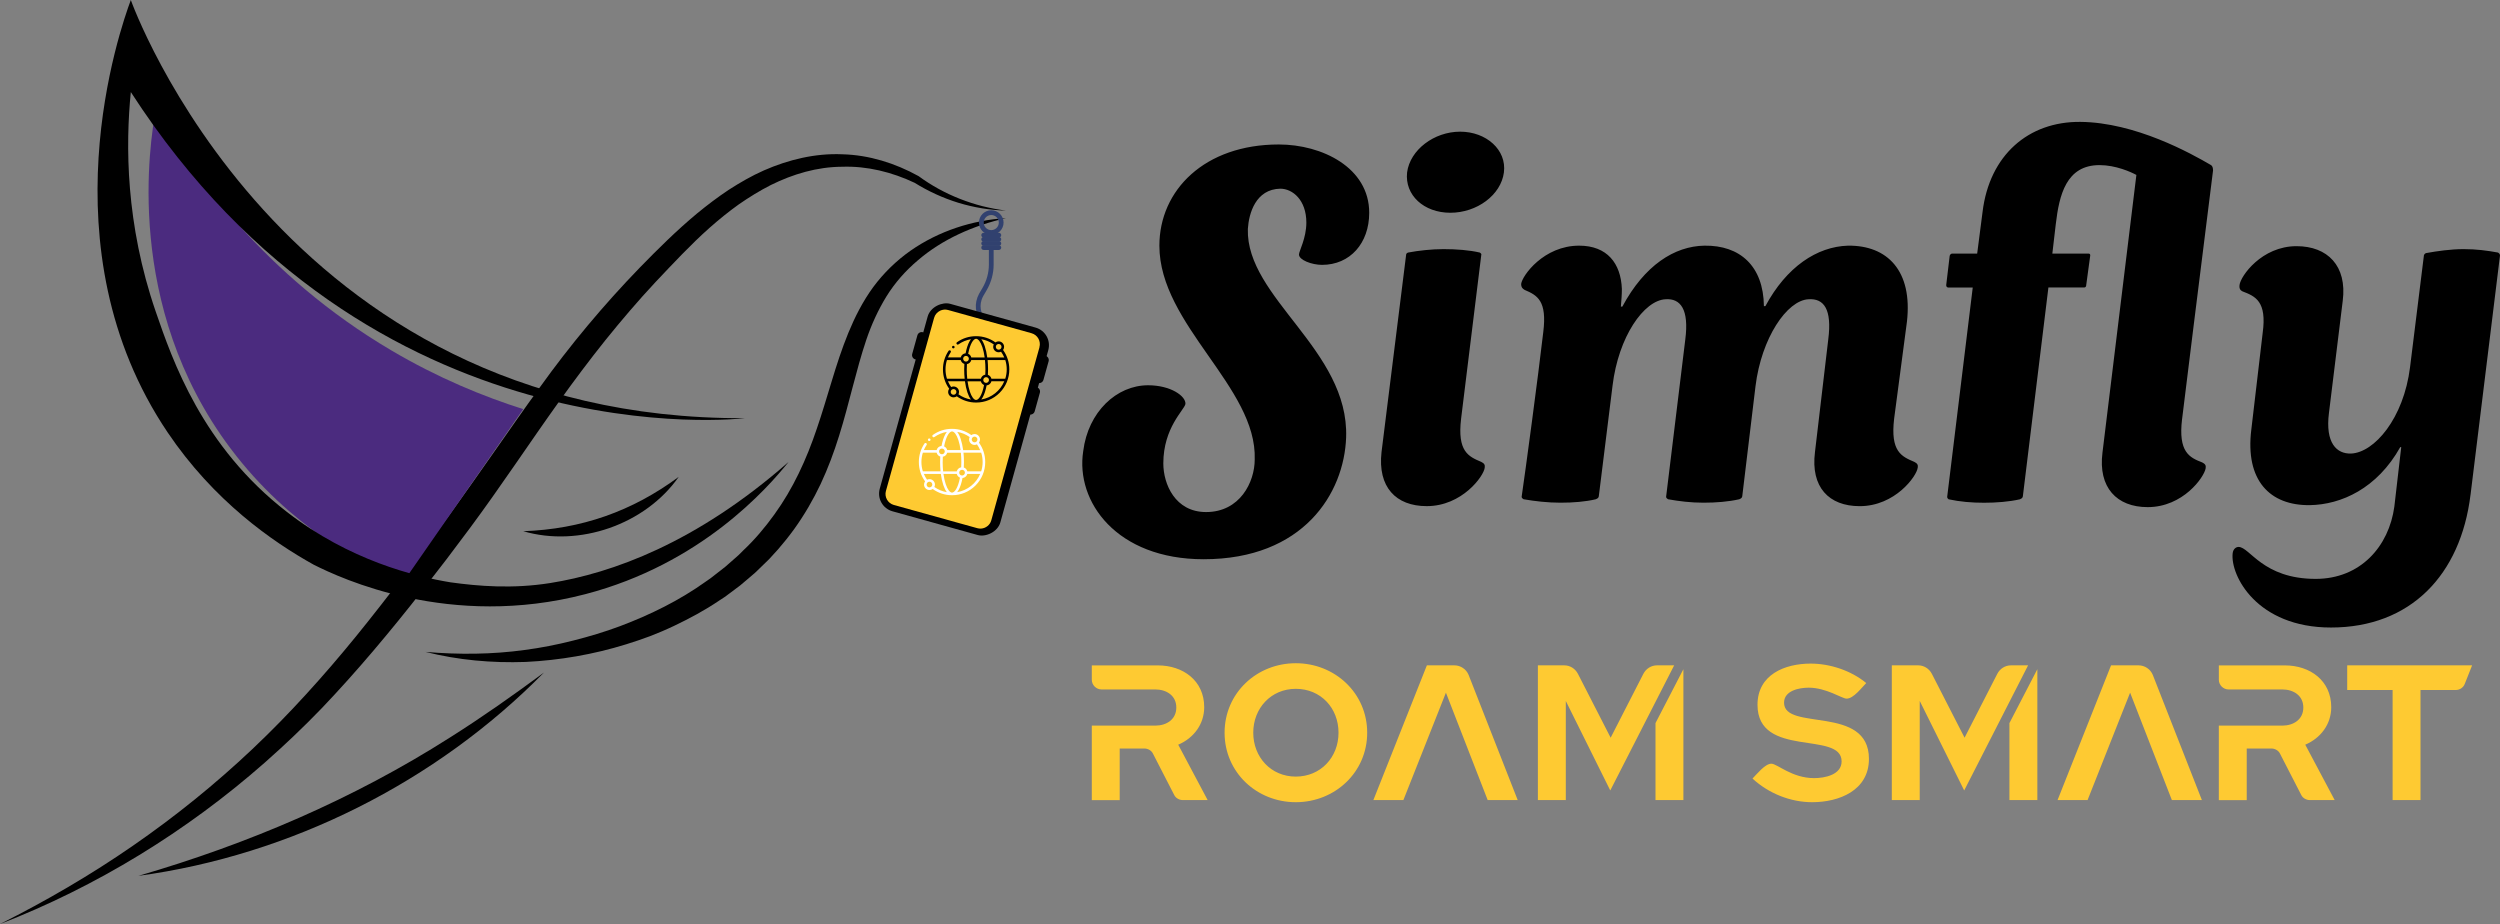 <?xml version="1.0" encoding="UTF-8"?>
<svg id="Layer_2" xmlns="http://www.w3.org/2000/svg" viewBox="0 0 1060.24 391.88">
  <rect x="0" y="0" width="1060.24" height="391.88" fill="#808080" stroke="none"/>
  <defs>
    <style>
      .cls-1 {
        fill: #31416f;
      }

      .cls-2 {
        fill: #4b2b7f;
      }

      .cls-3 {
        fill: #fff;
      }

      .cls-4 {
        fill: #feca32;
      }
    </style>
  </defs>
  <g id="Layer_1-2" data-name="Layer_1">
    <g>
      <path d="M560.69,112.33c-4.38,0-9.8-2.08-9.8-4.38,0-1.46,3.13-6.88,3.13-13.55,0-9.59-5.84-14.38-11.05-14.38-10.42.21-13.34,10.42-13.76,17.09-.83,29.18,42.93,51.27,41.68,88.37-.83,23.76-18.13,51.69-60.44,51.69-36.89,0-54.4-24.38-51.06-45.85,2.08-16.67,14.17-27.93,27.51-27.93,9.59,0,16.05,4.59,15.84,7.92-.42,2.5-9.38,10-9.38,25.22,0,8.75,5,20.63,18.13,20.63,14.38,0,20.63-12.71,20.63-22.3,1.04-30.64-40.43-57.1-40.43-90.66,0-23.55,19.17-42.93,50.64-42.93,18.34,0,38.35,9.8,38.35,28.97,0,12.92-8.13,22.09-20.01,22.09h0ZM637.8,73.14c-1.25,9.59-11.46,17.09-22.72,17.09s-19.38-7.5-18.34-17.09c1.25-9.59,11.46-17.3,22.51-17.3s19.8,7.71,18.55,17.3h0ZM612.16,105.65c5.42,0,11.05.42,15.42,1.46.21.21.83.42.62,1.04l-8.55,69.4c-1.67,13.96,3.13,16.05,8.55,18.34,1.25.62,1.67,1.25,1.46,2.5-.42,3.54-9.59,16.26-24.59,16.26-13.13,0-20.84-8.13-19.17-22.93l10.42-83.57c0-.42.21-.83.83-1.04,4.38-.83,10-1.46,15.01-1.46h0ZM813.28,198.4c-.42,3.54-9.59,16.26-24.59,16.26-13.13,0-20.84-8.13-18.97-22.93l5.63-47.73c1.67-12.92-1.87-17.51-8.34-17.09-9.17.42-20.01,16.46-22.51,36.89l-5.62,46.68c-.21,1.04-1.04,1.04-1.25,1.25-4.58,1.04-9.8,1.46-15.21,1.46s-10.42-.63-15-1.46c-.21-.21-.83-.42-.83-1.04l8.13-66.69c1.67-12.92-2.08-17.51-8.34-17.09-9.17.42-20.01,15.84-22.51,36.68l-5.83,46.89c-.21,1.04-1.04,1.04-1.25,1.25-4.38,1.04-9.59,1.46-15.01,1.46s-10.84-.63-15.63-1.46c-.21-.21-.83-.42-.83-1.04,1.46-9.8,7.09-51.69,9.17-69.82,1.67-13.34-2.5-15.63-7.92-17.93-1.04-.63-1.46-1.25-1.46-2.5.42-3.54,9.59-16.26,24.59-16.26,11.88,0,17.71,7.5,18.13,18.34,0,2.5-.21,4.79-.42,7.5h.63c9.38-17.51,22.09-25.63,34.81-25.84,15-.21,25.01,8.55,25.22,25.64h.63c8.96-16.67,21.88-25.22,35.01-25.64,16.67-.21,27.51,10.63,25.01,32.3-1.46,11.25-3.33,25.01-5.42,41.06-1.67,13.96,3.13,16.05,8.55,18.34,1.25.62,1.67,1.25,1.46,2.5h0ZM925.4,177.77c-1.67,13.96,3.13,16.26,8.55,18.34,1.25.62,1.67,1.25,1.46,2.5-.62,3.75-9.59,16.46-24.59,16.46-13.13,0-21.05-8.34-19.17-23.13l14.38-117.75c-2.29-1.25-8.75-4.17-15.63-4.17-14.17,0-17.09,12.71-18.55,25.01l-1.46,12.51h15.42s.83,0,.62,1.04l-1.67,12.3c0,1.04-.83,1.04-.83,1.04h-15.21l-10.84,88.58c-.21,1.04-1.04,1.04-1.25,1.25-4.59,1.04-10,1.46-15.22,1.46s-10.21-.42-15-1.46c-.21-.21-.62-.42-.62-1.04l10.84-88.78h-10.42s-.83,0-.83-1.04l1.46-12.3c.21-1.04,1.04-1.04,1.04-1.04h10.63l2.29-17.72c2.92-23.97,19.38-38.35,41.47-38.14,23.34.21,46.89,13.34,55.44,18.34.62.42.83,1.25.83,2.29-4.58,36.05-13.13,105.46-13.13,105.46h0ZM1047.73,209.86c-4.17,33.97-25.43,56.27-59.19,56.27-31.47,0-42.72-22.09-41.68-31.47.21-1.88,1.46-2.71,2.5-2.71,4.79,0,10.21,13.55,32.72,13.55,18.97,0,31.05-13.76,33.35-30.64l2.92-25.22h-.42c-9.8,17.51-25.01,24.38-38.35,24.59-16.88.21-27.51-10.42-24.8-32.1l4.8-40.85c1.88-13.55-3.13-15.63-8.55-17.71-.83-.42-1.46-1.04-1.25-2.71.42-3.75,9.38-16.46,24.18-16.46,13.13,0,21.47,8.34,19.59,23.13l-5.84,47.52c-1.67,12.92,3.33,17.51,9.38,17.3,9.8-.42,22.3-14.8,25.01-36.68l5.84-47.1c0-.83.83-1.25,1.04-1.25,4.58-.83,10.42-1.67,15.84-1.67s10,.62,14.59,1.46c.21.21.83.42.83,1.25l-12.5,101.5h0Z"/>
      <path class="cls-4" d="M499.67,315.8l12.49,23.51h-10.53c-1.47,0-3.02-.82-3.67-2.2l-8.98-17.47c-.65-1.39-2.2-2.2-3.67-2.2h-10.45v21.88h-11.83v-31.59h26.94c4.73,0,8.9-2.61,8.9-7.67s-4.16-7.67-8.9-7.67h-22.86c-2.2,0-4.08-1.88-4.08-4.08v-6.12h28c10.69,0,19.67,6.45,19.67,17.71,0,7.27-4.49,13.14-11.02,15.92h0ZM549.54,340.21c-16.57,0-30.2-12.65-30.2-29.47s13.63-29.47,30.2-29.47,30.28,12.65,30.28,29.47-13.71,29.47-30.28,29.47h0ZM549.54,292.13c-10.53,0-18.04,8.25-18.04,18.61s7.51,18.61,18.04,18.61,18.12-8.16,18.12-18.61-7.51-18.61-18.12-18.61h0ZM630.92,339.31l-17.71-45.55-18.04,45.55h-12.73l22.69-57.14h11.67c2.61,0,5.06,1.63,6.04,4.08l20.81,53.06h-12.73ZM702.09,339.31v-32.65l11.83-22.85v55.5h-11.83ZM664.05,297.27v42.04h-11.84v-57.14h11.18c2.45,0,4.65,1.39,5.8,3.59l13.88,27.1,13.88-27.1c1.14-2.2,3.35-3.59,5.8-3.59h7.26l-27.1,53.06-18.86-37.96h0ZM783.14,296.29c-1.96,0-8.57-4.65-16.08-4.65-4,0-10.45,1.23-10.45,6.37,0,12.24,36,.73,36,23.83,0,13.39-12.65,18.37-24.08,18.37-9.22,0-18.53-3.75-25.3-10.04,1.8-1.8,5.31-6.29,8-6.29,2.45,0,8.73,6.12,18.12,6.12,4.49,0,11.67-1.39,11.67-7.1,0-13.14-35.67-1.14-35.67-24,0-12.81,11.59-17.47,22.53-17.47,8.24,0,17.14,2.94,23.59,8.25-1.96,1.96-5.39,6.61-8.32,6.61h0ZM852.19,339.31v-32.65l11.84-22.85v55.5h-11.84ZM814.15,297.27v42.04h-11.84v-57.14h11.18c2.45,0,4.65,1.39,5.8,3.59l13.88,27.1,13.88-27.1c1.14-2.2,3.35-3.59,5.8-3.59h7.26l-27.1,53.06-18.85-37.96h0ZM921.08,339.31l-17.71-45.55-18.04,45.55h-12.73l22.69-57.14h11.67c2.61,0,5.06,1.63,6.04,4.08l20.81,53.06h-12.73ZM977.64,315.8l12.49,23.51h-10.53c-1.47,0-3.02-.82-3.67-2.2l-8.98-17.47c-.65-1.39-2.2-2.2-3.67-2.2h-10.45v21.88h-11.84v-31.59h26.94c4.73,0,8.9-2.61,8.9-7.67s-4.16-7.67-8.9-7.67h-22.85c-2.2,0-4.08-1.88-4.08-4.08v-6.12h28c10.69,0,19.67,6.45,19.67,17.71,0,7.27-4.49,13.14-11.02,15.92h0ZM1045.3,290.01c-.57,1.55-2.12,2.61-3.75,2.61h-15.02v46.69h-11.83v-46.69h-19.26v-10.45h52.97l-3.1,7.83h0Z"/>
    </g>
    <g>
      <path d="M0,391.88c19.6-9.83,38.52-20.85,56.43-33.25,17.93-12.38,34.87-26.08,50.64-40.98,7.88-7.46,15.47-15.21,22.77-23.23,7.33-8,14.39-16.25,21.26-24.68,6.87-8.43,13.51-17.07,20.21-25.7,6.72-8.66,13.22-17.33,19.65-26.14,6.38-8.83,12.61-17.78,18.92-26.72,6.28-8.96,12.56-17.97,19.04-26.88,12.83-17.93,27.11-35.01,42.49-50.89,7.72-7.91,15.55-15.68,24.18-22.86,4.32-3.56,8.81-6.96,13.51-10.08,4.75-3.05,9.66-5.9,14.87-8.2,10.39-4.56,21.8-7.34,33.22-6.84,11.42.28,22.51,3.81,32.26,9.2l.13.07.04.03c5.35,3.92,11.23,7.16,17.46,9.6,3.12,1.22,6.31,2.27,9.57,3.1,3.26.82,6.59,1.45,9.95,1.88-6.77-.18-13.55-1.3-20.1-3.29-6.54-2.01-12.85-4.9-18.71-8.56l.17.1c-9.69-4.59-20.29-7.21-30.82-6.84-10.54.04-20.83,3.09-30.25,7.76-4.7,2.39-9.21,5.18-13.57,8.2-4.32,3.09-8.47,6.46-12.47,10-7.99,7.1-15.41,15.1-22.87,22.97-7.41,7.93-14.43,16.18-21.23,24.61-6.77,8.45-13.26,17.15-19.61,25.99-12.67,17.69-24.74,36.05-37.87,53.74-6.54,8.84-13.25,17.65-20.01,26.25-6.74,8.67-13.69,17.21-20.82,25.62-7.14,8.41-14.5,16.66-22.14,24.65-7.67,7.97-15.72,15.57-24,22.9-33.21,29.23-71.42,52.61-112.31,68.48Z"/>
      <path d="M58.71,371.44c46.52-13.52,91.2-32.61,132.07-58.64,13.63-8.59,26.82-17.91,39.9-27.57-45.66,46.41-107.45,77.44-171.97,86.21h0Z"/>
      <path d="M180.42,276.47c14.15,1.2,28.28,1.09,42.12-.82,6.93-.91,13.73-2.25,20.51-3.98,6.75-1.7,13.4-3.68,19.88-6.11,12.94-4.87,25.38-11.01,36.48-18.98l2.1-1.47,2.01-1.57,4.03-3.14,3.83-3.36c.63-.56,1.29-1.11,1.91-1.69l1.8-1.8c4.96-4.64,9.33-9.84,13.28-15.32,7.95-10.95,13.66-23.39,18.07-36.52,2.26-6.56,4.21-13.3,6.3-20.09,2.06-6.8,4.27-13.68,7.03-20.43,2.77-6.75,6.15-13.4,10.54-19.41,4.42-5.98,9.82-11.22,15.82-15.45,12.06-8.4,26.31-12.98,40.48-13.82-13.83,3.14-26.94,8.94-37.35,17.89-5.22,4.4-9.73,9.52-13.29,15.25-3.53,5.75-6.37,11.92-8.57,18.43-4.39,13.02-7.21,26.91-11.54,40.72-2.15,6.9-4.69,13.77-7.82,20.44-3.15,6.65-6.88,13.08-11.2,19.1-1.12,1.47-2.18,2.99-3.36,4.42-1.19,1.42-2.34,2.87-3.55,4.26l-3.74,4.1-3.97,3.86-1.99,1.92c-.68.62-1.4,1.2-2.1,1.8l-4.22,3.57-4.41,3.31-2.22,1.64-2.31,1.5c-6.07,4.13-12.55,7.58-19.12,10.72-1.66.75-3.3,1.55-4.98,2.25l-5.05,2.06c-3.41,1.25-6.84,2.46-10.31,3.51-13.86,4.3-28.16,6.76-42.56,7.47-14.38.52-28.78-.79-42.56-4.27Z"/>
      <g>
        <path class="cls-1" d="M420.39,99.61c-2.88,0-5.22-2.34-5.22-5.22s2.34-5.22,5.22-5.22,5.22,2.34,5.22,5.22-2.34,5.22-5.22,5.22ZM420.39,91.19c-1.76,0-3.2,1.44-3.2,3.2s1.44,3.2,3.2,3.2,3.2-1.44,3.2-3.2-1.44-3.2-3.2-3.2Z"/>
        <path class="cls-1" d="M423.61,100.74h-6.44c-.56,0-1.01-.45-1.01-1.01s.45-1.01,1.01-1.01h6.44c.56,0,1.01.45,1.01,1.01s-.45,1.01-1.01,1.01Z"/>
        <path class="cls-1" d="M423.61,102.5h-6.44c-.56,0-1.01-.45-1.01-1.01s.45-1.01,1.01-1.01h6.44c.56,0,1.01.45,1.01,1.01s-.45,1.01-1.01,1.01Z"/>
        <path class="cls-1" d="M423.61,104.25h-6.44c-.56,0-1.01-.45-1.01-1.01s.45-1.01,1.01-1.01h6.44c.56,0,1.01.45,1.01,1.01s-.45,1.01-1.01,1.01Z"/>
        <path class="cls-1" d="M423.61,106.01h-6.44c-.56,0-1.01-.45-1.01-1.01s.45-1.01,1.01-1.01h6.44c.56,0,1.01.45,1.01,1.01s-.45,1.01-1.01,1.01Z"/>
        <path class="cls-1" d="M417.09,136.9c-.28,0-.56-.12-.76-.35-2.87-3.31-3.29-7.89-1.12-11.95l1.51-2.59c1.74-2.99,2.66-6.39,2.66-9.85v-6.18c0-.56.45-1.01,1.01-1.01s1.01.45,1.01,1.01v6.18c0,3.81-1.02,7.57-2.94,10.87l-1.49,2.55c-2.1,3.92-.92,7.56.88,9.64.36.42.32,1.06-.1,1.42-.19.17-.43.25-.66.25Z"/>
      </g>
      <path d="M221.91,225.29c24.67-.89,46.08-8.39,65.93-23.05-14.2,20.22-42.23,29.97-65.93,23.05h0Z"/>
      <path class="cls-2" d="M171.12,246.66l50.79-73.15c-16.75-5.3-36.01-13.14-56.05-24.97-53.83-31.77-84.43-75.19-99.85-101.66-2.39,13.09-13.78,82.71,31.79,143.35,25.16,33.48,56.58,49.45,73.33,56.44Z"/>
      <path d="M55.48,0s63.16,178.27,260.49,177.35c0,0-158.6,19.36-260.49-138.31-2.24,22.45-2.23,55.91,10.55,93.07,7.16,20.81,19.66,57.18,55.69,85.04,26.61,20.58,54.13,27.3,69.31,29.81,11.97,1.66,26.4,2.84,42.3.31,26.05-4.15,61.89-16.9,101.08-51.33-9.04,11.26-37.14,43.25-86.19,56.05-57.29,14.95-103.55-6.64-115.2-12.51-17.68-9.84-42.39-27.12-61.93-56.1C18.28,105.04,51,12.11,55.48,0Z"/>
      <g>
        <rect x="363.19" y="151.35" width="91.33" height="53.1" rx="7.77" ry="7.77" transform="translate(127.84 524.08) rotate(-74.45)"/>
        <path class="cls-4" d="M440.84,147.26l-20.43,73.39c-.55,2.02-2.34,3.39-4.34,3.52-.52.03-1.06-.02-1.59-.17l-8.68-2.41-5.18-1.45-13.47-3.74-8.09-2.25c-2.55-.72-4.06-3.38-3.34-5.94l20.42-73.38c.38-1.4,1.36-2.48,2.56-3.06,1.02-.49,2.22-.63,3.38-.3l10.25,2.85,5.18,1.45,10.23,2.83,9.73,2.72c2.57.71,4.06,3.36,3.35,5.93Z"/>
        <path d="M388.17,152.42h0c-1-.28-1.58-1.31-1.31-2.31l2.2-7.9c.28-1,1.31-1.58,2.31-1.31h0c1,.28,1.58,1.31,1.31,2.31l-2.2,7.9c-.28,1-1.31,1.58-2.31,1.31Z"/>
        <path d="M440.21,162.41h0c-1-.28-1.58-1.31-1.31-2.31l2.2-7.9c.28-1,1.31-1.58,2.31-1.31h0c1,.28,1.58,1.31,1.31,2.31l-2.2,7.9c-.28,1-1.31,1.58-2.31,1.31Z"/>
        <path d="M436.5,175.75h0c-1-.28-1.58-1.31-1.31-2.31l2.2-7.9c.28-1,1.31-1.58,2.31-1.31h0c1,.28,1.58,1.31,1.31,2.31l-2.2,7.9c-.28,1-1.31,1.58-2.31,1.31Z"/>
      </g>
      <g>
        <path d="M425.39,148.44c.28-.38.44-.85.44-1.36,0-1.27-1.04-2.31-2.31-2.31-.51,0-.98.16-1.36.44-2.4-1.73-5.23-2.64-8.21-2.64s-5.72.89-8.1,2.57c-.25.18-.31.52-.13.77.18.25.52.31.77.13,1.59-1.12,3.38-1.86,5.28-2.18-.22.28-.44.62-.66,1.02-.67,1.24-1.22,2.94-1.6,4.95-1.01.07-1.84.8-2.07,1.75h-5.42c.32-.75.71-1.48,1.17-2.17.17-.25.1-.59-.15-.76-.25-.17-.59-.1-.76.15-1.56,2.32-2.38,5.03-2.38,7.84,0,2.98.91,5.81,2.64,8.21-.28.38-.44.85-.44,1.36,0,1.27,1.04,2.31,2.31,2.31.51,0,.98-.16,1.36-.44,2.4,1.73,5.23,2.64,8.21,2.64,3.76,0,7.29-1.46,9.95-4.12,2.66-2.66,4.12-6.19,4.12-9.95,0-2.98-.91-5.81-2.64-8.21h0ZM426.32,160.61h-5.86c-.19-.77-.76-1.39-1.5-1.64.04-.76.07-1.54.07-2.32,0-1.36-.07-2.69-.19-3.96h7.5c.4,1.26.61,2.59.61,3.96s-.22,2.71-.62,3.96ZM413.96,169.62c-.92,0-1.92-1.34-2.67-3.58-.42-1.26-.74-2.73-.96-4.33h5.64c.18.72.69,1.3,1.36,1.58-.84,4.37-2.28,6.33-3.37,6.33h0ZM404.4,163.9c-.37,0-.72.09-1.02.24-.55-.77-1-1.59-1.36-2.44h7.21c.23,1.73.58,3.32,1.03,4.68.44,1.31.94,2.33,1.51,3.05-1.9-.32-3.7-1.07-5.29-2.2.15-.31.24-.66.24-1.02,0-1.27-1.04-2.31-2.31-2.31ZM410.01,156.65c0-.75.02-1.5.06-2.23.91-.16,1.63-.84,1.85-1.72h5.8c.13,1.26.2,2.59.2,3.96,0,.75-.02,1.49-.06,2.23-.92.14-1.67.84-1.89,1.73h-5.77c-.13-1.26-.2-2.59-.2-3.96h0ZM418.21,162.37c-.67,0-1.21-.54-1.21-1.21s.54-1.21,1.21-1.21,1.21.54,1.21,1.21-.54,1.21-1.21,1.21ZM417.67,146.92c-.44-1.31-.94-2.33-1.51-3.05,1.9.32,3.7,1.07,5.29,2.2-.15.31-.24.66-.24,1.02,0,1.27,1.04,2.31,2.31,2.31.37,0,.71-.09,1.02-.24.55.77,1,1.59,1.36,2.44h-7.21c-.23-1.73-.58-3.32-1.03-4.68h0ZM424.74,147.09c0,.67-.54,1.21-1.21,1.21s-1.21-.54-1.21-1.21.54-1.21,1.21-1.21,1.21.54,1.21,1.21ZM413.96,143.68c.92,0,1.92,1.34,2.67,3.58.42,1.26.74,2.73.96,4.33h-5.67c-.17-.71-.67-1.28-1.32-1.57.84-4.38,2.28-6.35,3.37-6.35h0ZM409.68,150.93c.67,0,1.21.54,1.21,1.21s-.54,1.21-1.21,1.21-1.21-.54-1.21-1.21.54-1.21,1.21-1.21ZM407.44,152.69c.19.78.78,1.41,1.54,1.65-.04.76-.07,1.53-.07,2.31,0,1.36.07,2.69.19,3.96h-7.5c-.4-1.26-.61-2.59-.61-3.96s.21-2.69.61-3.96h5.83ZM403.19,166.21c0-.67.54-1.21,1.21-1.21s1.21.54,1.21,1.21-.54,1.21-1.21,1.21-1.21-.54-1.21-1.21ZM416.16,169.43c.22-.28.44-.61.65-1.01.67-1.24,1.22-2.95,1.61-4.97.99-.09,1.81-.81,2.04-1.75h5.45c-1.7,4-5.35,6.97-9.75,7.73h0Z"/>
        <path d="M404.3,147.75c.15,0,.29-.06.39-.16s.16-.24.16-.39-.06-.29-.16-.39c-.1-.1-.24-.16-.39-.16s-.29.06-.39.16c-.1.1-.16.24-.16.39s.06.29.16.39c.1.1.24.16.39.16Z"/>
      </g>
      <g>
        <path class="cls-3" d="M415.17,187.74c.28-.38.44-.85.44-1.36,0-1.27-1.04-2.31-2.31-2.31-.51,0-.98.16-1.36.44-2.4-1.73-5.23-2.64-8.21-2.64s-5.72.89-8.1,2.57c-.25.18-.31.52-.13.77.18.25.52.31.77.13,1.59-1.12,3.38-1.86,5.28-2.18-.22.28-.44.62-.66,1.02-.67,1.24-1.22,2.94-1.6,4.95-1.01.07-1.84.8-2.07,1.75h-5.42c.32-.75.71-1.48,1.17-2.17.17-.25.1-.59-.15-.76-.25-.17-.59-.1-.76.15-1.56,2.32-2.38,5.03-2.38,7.84,0,2.98.91,5.81,2.64,8.21-.28.38-.44.85-.44,1.36,0,1.27,1.04,2.31,2.31,2.31.51,0,.98-.16,1.36-.44,2.4,1.73,5.23,2.64,8.21,2.64,3.76,0,7.29-1.46,9.95-4.12,2.66-2.66,4.12-6.19,4.12-9.95,0-2.98-.91-5.81-2.64-8.21h0ZM416.1,199.9h-5.86c-.19-.77-.76-1.39-1.5-1.64.04-.76.07-1.54.07-2.32,0-1.36-.07-2.69-.19-3.96h7.5c.4,1.26.61,2.59.61,3.96s-.22,2.71-.62,3.96ZM403.75,208.91c-.92,0-1.92-1.34-2.67-3.58-.42-1.26-.74-2.73-.96-4.33h5.64c.18.72.69,1.3,1.36,1.58-.84,4.37-2.28,6.33-3.37,6.33h0ZM394.18,203.2c-.37,0-.72.09-1.02.24-.55-.77-1-1.59-1.36-2.44h7.21c.23,1.73.58,3.32,1.03,4.68.44,1.31.94,2.33,1.51,3.05-1.9-.32-3.7-1.07-5.29-2.2.15-.31.24-.66.24-1.02,0-1.27-1.04-2.31-2.31-2.31ZM399.79,195.94c0-.75.02-1.5.06-2.23.91-.16,1.63-.84,1.85-1.72h5.8c.13,1.26.2,2.59.2,3.96,0,.75-.02,1.49-.06,2.23-.92.14-1.67.84-1.89,1.73h-5.77c-.13-1.26-.2-2.59-.2-3.96h0ZM408,201.66c-.67,0-1.21-.54-1.21-1.21s.54-1.21,1.21-1.21,1.21.54,1.21,1.21-.54,1.21-1.21,1.21ZM407.45,186.21c-.44-1.31-.94-2.33-1.51-3.05,1.9.32,3.7,1.07,5.29,2.2-.15.31-.24.66-.24,1.02,0,1.27,1.04,2.31,2.31,2.31.37,0,.71-.09,1.02-.24.55.77,1,1.59,1.36,2.44h-7.21c-.23-1.73-.58-3.32-1.03-4.68h0ZM414.52,186.38c0,.67-.54,1.21-1.21,1.21s-1.21-.54-1.21-1.21.54-1.21,1.21-1.21,1.21.54,1.21,1.21ZM403.75,182.97c.92,0,1.92,1.34,2.67,3.58.42,1.26.74,2.73.96,4.33h-5.67c-.17-.71-.67-1.28-1.32-1.57.84-4.38,2.28-6.35,3.37-6.35h0ZM399.46,190.23c.67,0,1.21.54,1.21,1.21s-.54,1.21-1.21,1.21-1.21-.54-1.21-1.21.54-1.21,1.21-1.21ZM397.22,191.98c.19.78.78,1.41,1.54,1.65-.04.76-.07,1.53-.07,2.31,0,1.36.07,2.69.19,3.96h-7.5c-.4-1.26-.61-2.59-.61-3.96s.21-2.69.61-3.96h5.83ZM392.97,205.5c0-.67.54-1.21,1.21-1.21s1.21.54,1.21,1.21-.54,1.21-1.21,1.21-1.21-.54-1.21-1.21ZM405.94,208.72c.22-.28.44-.61.65-1.01.67-1.24,1.22-2.95,1.61-4.97.99-.09,1.81-.81,2.04-1.75h5.45c-1.7,4-5.35,6.97-9.75,7.73h0Z"/>
        <path class="cls-3" d="M394.08,187.04c.15,0,.29-.06.39-.16s.16-.24.16-.39-.06-.29-.16-.39c-.1-.1-.24-.16-.39-.16s-.29.06-.39.16c-.1.1-.16.24-.16.39s.06.29.16.39c.1.1.24.16.39.16Z"/>
      </g>
    </g>
  </g>
</svg>
